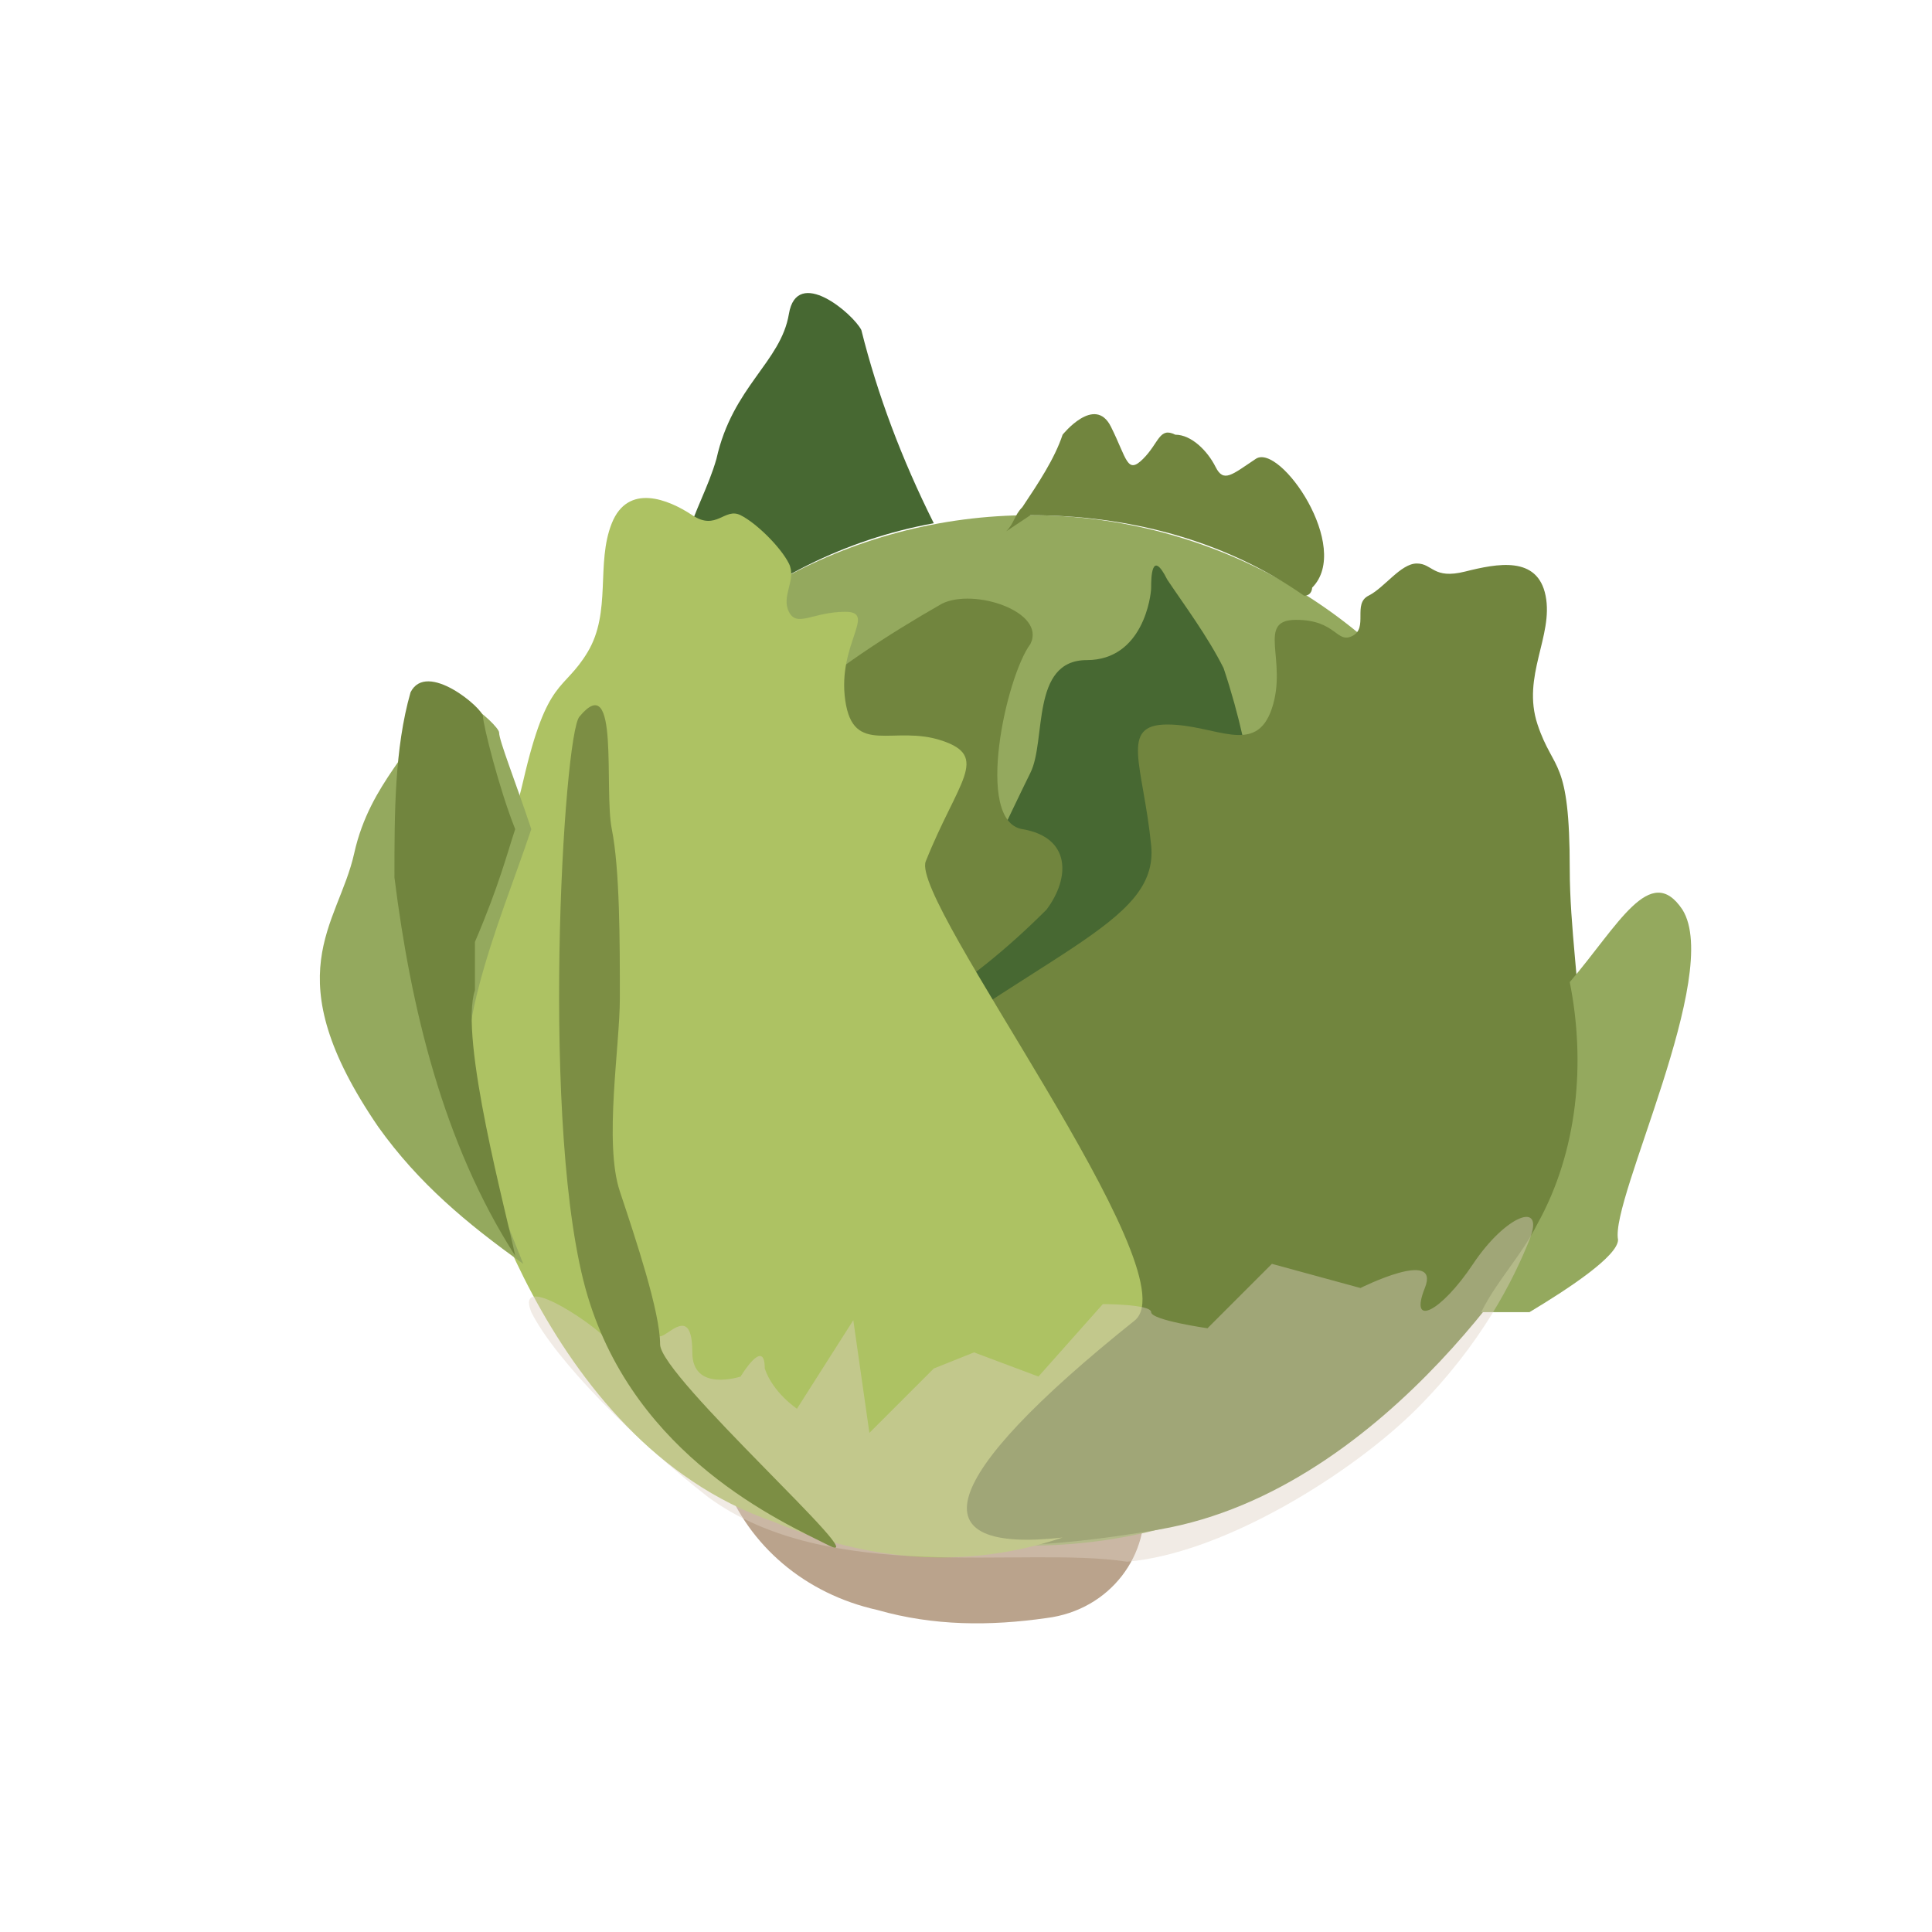 <?xml version="1.0" encoding="utf-8"?>
<!-- Generator: Adobe Illustrator 22.0.1, SVG Export Plug-In . SVG Version: 6.00 Build 0)  -->
<svg version="1.1" id="_x37_4e3c28e-1b00-4938-b729-c77eb28d7695"
	 xmlns="http://www.w3.org/2000/svg" xmlns:xlink="http://www.w3.org/1999/xlink" x="0px" y="0px" width="24px" height="24px"
	 viewBox="0 0 24 24" style="enable-background:new 0 0 24 24;" xml:space="preserve">
<style type="text/css">
	.st0{fill:#BAA38C;}
	.st1{fill:#476832;}
	.st2{fill:#94A95E;}
	.st3{fill:#71853E;}
	.st4{fill:#ADC263;}
	.st5{opacity:0.43;fill:#E0D1C3;}
	.st6{fill:#7C8E44;}
</style>
<title>crop_cabbage</title>
<path class="st0" d="M9,18.1L9,18.4c0.3,0.8,1,1.4,1.9,1.6c0.7,0.2,1.4,0.2,2.1,0.1c0.8-0.1,1.3-0.8,1.2-1.5L9,18.1z"/>
<path class="st1" d="M11.6,6.5c-0.4-0.8-0.7-1.6-0.9-2.4c-0.1-0.2-0.8-0.8-0.9-0.2S9.1,4.8,8.9,5.7C8.7,6.4,8.2,6.9,8.6,8
	C9.5,7.2,10.5,6.7,11.6,6.5z"/>
<circle class="st2" cx="12.8" cy="12.8" r="6.4"/>
<path class="st1" d="M11.8,11.7c0,0,0.8-1.7,1-2.1s0-1.4,0.7-1.4s0.8-0.8,0.8-0.9s0-0.5,0.2-0.1c0.2,0.3,0.5,0.7,0.7,1.1
	c0.2,0.6,0.3,1.1,0.4,1.7c-1,1.4-2,2.7-3.1,3.9L11.8,11.7z"/>
<path class="st3" d="M11,18.9c-0.2-0.8-3.1-3.1-0.6-5.1s4-2.3,3.9-3.3s-0.4-1.5,0.2-1.5s1.1,0.4,1.3-0.2s-0.2-1.1,0.3-1.1
	s0.5,0.3,0.7,0.2s0-0.4,0.2-0.5S17.4,7,17.6,7s0.2,0.2,0.6,0.1s0.9-0.2,1,0.3s-0.3,1-0.1,1.6s0.4,0.4,0.4,1.8s0.5,3.2-0.3,4.4
	c0,0-1.9,3.3-4.8,3.8S11,18.9,11,18.9z"/>
<path class="st3" d="M9.8,8.8c0.6-0.5,1.2-0.9,1.9-1.3c0.4-0.2,1.3,0.1,1.1,0.5c-0.3,0.4-0.7,2.2-0.1,2.3s0.6,0.6,0.3,1
	c-0.5,0.5-1,0.9-1.5,1.2L9.8,8.8z"/>
<path class="st4" d="M14.1,16.4c0.7-0.6-2.8-5.2-2.6-5.7c0.4-1,0.8-1.3,0.2-1.5s-1.1,0.2-1.2-0.5s0.4-1.1,0-1.1s-0.6,0.2-0.7,0
	S9.9,7.2,9.8,7S9.4,6.5,9.2,6.4S8.9,6.6,8.6,6.4s-0.8-0.4-1,0.1s0,1.1-0.3,1.6S6.8,8.4,6.5,9.7S5.3,12.7,5.8,14c0,0,0.9,3.9,3.8,4.9
	c1.2,0.5,2.4,0.6,3.6,0.2C11.4,19.3,11.6,18.4,14.1,16.4z"/>
<path class="st3" d="M12.8,6.4c1.2,0,2.4,0.3,3.4,1c0.1,0,0.1-0.1,0.1-0.1c0.5-0.5-0.4-1.8-0.7-1.6S15.2,6,15.1,5.8
	c-0.1-0.2-0.3-0.4-0.5-0.4c-0.2-0.1-0.2,0.1-0.4,0.3s-0.2,0-0.4-0.4s-0.6,0.1-0.6,0.1c-0.1,0.3-0.3,0.6-0.5,0.9
	c-0.1,0.1-0.1,0.2-0.2,0.3L12.8,6.4z"/>
<path class="st2" d="M20.9,11.3c-0.4-0.6-0.8,0.2-1.4,0.9c0.2,1,0.1,2.1-0.4,3c-0.2,0.4-0.5,0.7-0.7,1.1l0.6,0
	c0.5-0.3,1.1-0.7,1.1-0.9C20,14.9,21.4,12.1,20.9,11.3z"/>
<g>
	<path class="st2" d="M5.9,14.2c-0.4-1.2,0.3-2.7,0.7-3.9C6.4,9.7,6.2,9.2,6.2,9.1S5.4,8.3,5.3,8.8s-0.7,0.9-0.9,1.8
		S3.4,12.1,4.7,14c0.5,0.7,1.1,1.2,1.8,1.7C6.3,15.2,6.1,14.7,5.9,14.2z"/>
	<path class="st2" d="M10.4,19.2L10.4,19.2z"/>
</g>
<path class="st3" d="M5.9,12.3c0-0.1,0-0.5,0-0.6c0.3-0.7,0.4-1.1,0.5-1.4C6.2,9.8,6,9,6,8.9S5.3,8.2,5.1,8.6
	c-0.2,0.7-0.2,1.5-0.2,2.3c0.2,1.6,0.6,3.3,1.5,4.7C6.3,15.1,5.7,12.9,5.9,12.3z"/>
<path class="st5" d="M8.8,18.6c-0.9-0.7-1.9-1.7-2.2-2.3c-0.2-0.5,0.7,0.1,0.9,0.3s0.6,0,0.7,0s0.4-0.4,0.4,0.2
	c0,0.5,0.6,0.3,0.6,0.3s0.3-0.5,0.3-0.1c0.1,0.3,0.4,0.5,0.4,0.5l0.7-1.1l0.2,1.4l0.8-0.8l0.5-0.2l0.8,0.3l0.8-0.9
	c0,0,0.6,0,0.6,0.1c0,0.1,0.7,0.2,0.7,0.2l0.8-0.8l1.1,0.3c0,0,1-0.5,0.8,0c-0.2,0.5,0.2,0.3,0.6-0.3c0.4-0.6,0.9-0.8,0.7-0.3
	s-0.6,1.3-1.4,2.1c-0.8,0.8-2.4,1.8-3.6,1.9C12.7,19.2,10.3,19.7,8.8,18.6z"/>
<path class="st6" d="M7.2,8.9c0.5-0.6,0.3,0.9,0.4,1.4s0.1,1.4,0.1,2.1c0,0.6-0.2,1.8,0,2.4s0.5,1.5,0.5,1.9s2.7,2.8,2.1,2.5
	s-2.4-1.1-3-3.1S7,9.1,7.2,8.9z"/>
</svg>
